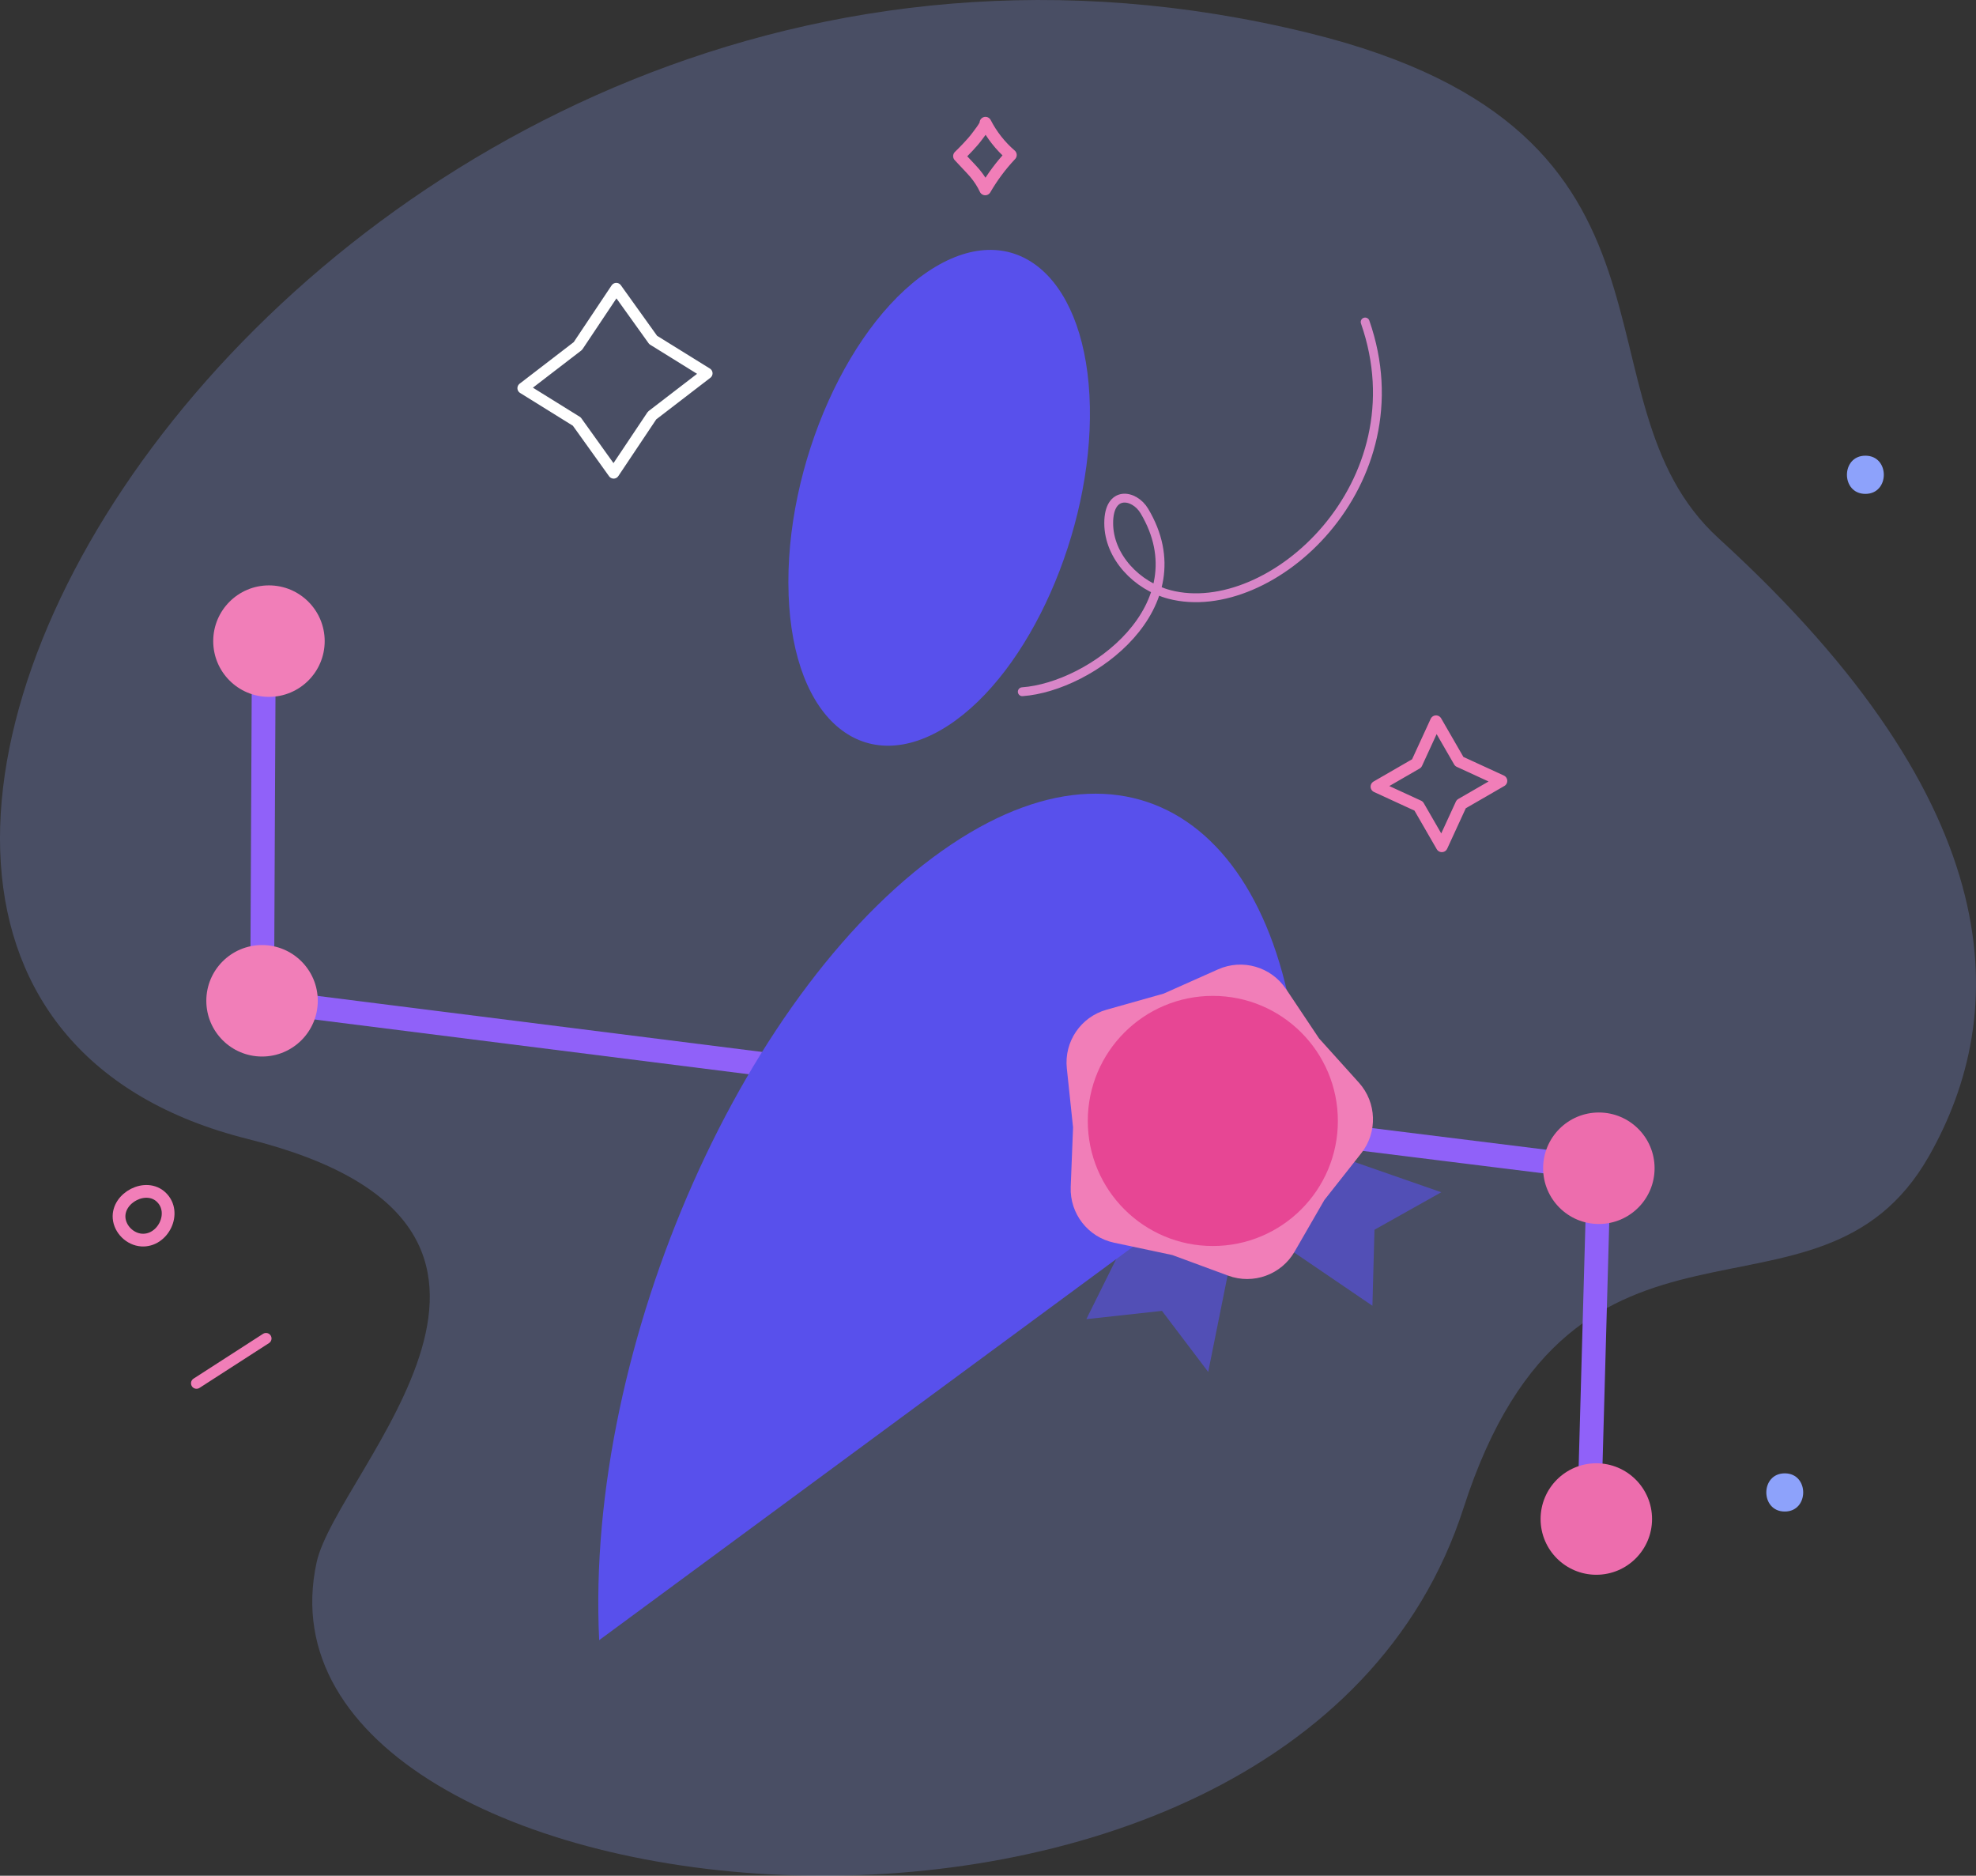 <?xml version="1.0" encoding="UTF-8"?>
<svg id="Layer_2" data-name="Layer 2" xmlns="http://www.w3.org/2000/svg" viewBox="0 0 538.24 510.83">
  <rect x="0" y="0" width="538.24" height="510.83" fill="#333333" stroke="none"/>
  <defs>
    <style>
      .cls-1 {
        stroke-width: 3.21px;
      }

      .cls-1, .cls-2, .cls-3, .cls-4, .cls-5, .cls-6 {
        fill: none;
        stroke-linecap: round;
        stroke-linejoin: round;
      }

      .cls-1, .cls-2, .cls-4, .cls-5 {
        stroke: #f17eb8;
      }

      .cls-7, .cls-8 {
        fill: #5850ec;
      }

      .cls-2 {
        stroke-width: 3.47px;
      }

      .cls-8 {
        opacity: .6;
      }

      .cls-3 {
        stroke: #fff;
        stroke-width: 3.06px;
      }

      .cls-4 {
        stroke-width: 2.41px;
      }

      .cls-5 {
        stroke-width: 3px;
      }

      .cls-6 {
        stroke: #9061f9;
        stroke-width: 6.48px;
      }

      .cls-9 {
        fill: #e74694;
      }

      .cls-10, .cls-11 {
        fill: #8da2fb;
      }

      .cls-11 {
        opacity: .25;
      }

      .cls-12 {
        fill: #ed6dad;
      }

      .cls-13 {
        fill: #f17eb8;
      }
    </style>
  </defs>
  <g id="Layer_1-2" data-name="Layer 1">
    <g>
      <path class="cls-4" d="M371.85,87.69c15.35,44-25.68,81.4-53.27,74.21-8.85-2.31-16.55-10.24-16.58-19.39-.03-9.16,7-7.91,9.71-3.35,15.47,25.93-14.53,47.89-33.25,49.22"/>
      <path class="cls-5" d="M53.53,376.71c6.31-4.07,12.62-8.13,18.93-12.2"/>
      <g>
        <g>
          <path class="cls-11" d="M525.39,314.91c-30.16,53.02-96.52,1.96-126.73,95.74-47.3,146.79-334.18,115.11-312.43,14.89,5.49-25.31,77.09-91.42-18.74-115.36C-108.62,266.18,85.35-57.69,356.63,9.02c110.08,27.07,69.95,99.68,111.52,137.6,80.41,73.32,79.26,129.59,57.24,168.3Z"/>
          <polyline class="cls-6" points="260.75 296.45 71.4 272.58 71.83 182.92"/>
          <polyline class="cls-6" points="260.75 296.45 435.51 318.15 433.05 406.57"/>
          <circle class="cls-12" cx="435.51" cy="318.15" r="15.18"/>
          <circle class="cls-12" cx="434.82" cy="413.68" r="15.18"/>
          <circle class="cls-13" cx="71.38" cy="272.55" r="15.18"/>
          <circle class="cls-13" cx="73.26" cy="174.6" r="15.18"/>
          <path class="cls-10" d="M486.15,411.64c6.69,0,6.7-10.4,0-10.4s-6.7,10.4,0,10.4h0Z"/>
          <path class="cls-2" d="M32.44,331.71c.25,3.1,3,5.78,6.1,6,5.86.41,9.76-7.48,5.39-11.67-4.14-3.97-11.94.11-11.49,5.68Z"/>
        </g>
        <g>
          <path class="cls-1" d="M268.36,51.57c1.96-3.37,4.3-6.52,6.98-9.36-2.84-2.45-5.2-5.45-6.91-8.78.26.51-2.06,3.4-2.41,3.88-1.08,1.48-3.52,3.99-4.79,5.21.69.8,3.24,3.39,4.25,4.58,1.15,1.36,2.13,2.86,2.89,4.47Z"/>
          <polygon class="cls-3" points="157.41 94.23 167.87 78.57 177.91 92.58 192.56 101.67 177.62 113.15 167.15 128.81 157.11 114.8 142.47 105.71 157.41 94.23"/>
          <polygon class="cls-1" points="385.88 207.91 391.16 196.43 397.48 207.38 408.96 212.66 398.02 218.98 392.74 230.46 386.42 219.51 374.94 214.23 385.88 207.91"/>
        </g>
        <path class="cls-10" d="M508.11,134.5c6.69,0,6.7-10.4,0-10.4s-6.7,10.4,0,10.4h0Z"/>
      </g>
      <g>
        <path class="cls-7" d="M214.8,161.89c1.25,34.76,20.93,50.4,43.53,35.66,22.13-14.43,39.2-52.98,38.54-86.76-.67-34.24-19.27-51.63-41.98-38.18-23.2,13.75-41.35,54.04-40.08,89.29Z"/>
        <path class="cls-7" d="M354.48,305.73l-191.27,140.94c-3.94-80.52,40.2-179.48,96.01-216.76,53-35.4,94.61.19,95.27,75.81Z"/>
      </g>
      <g>
        <polygon class="cls-8" points="308.23 334.43 295.91 359.25 316.5 356.99 329.1 373.62 335.27 342.93 308.23 334.43"/>
        <polygon class="cls-8" points="350.92 340.01 373.83 355.6 374.39 334.9 392.59 324.69 363.03 314.39 350.92 340.01"/>
        <path class="cls-13" d="M350.29,269.32l9.01,13.48,10.85,12.04c4.87,5.4,5.13,13.53.63,19.24l-10.04,12.73-8.1,14.04c-3.63,6.3-11.28,9.06-18.1,6.55l-15.21-5.61-15.86-3.36c-7.11-1.51-12.1-7.92-11.82-15.19l.64-16.2-1.7-16.12c-.76-7.23,3.8-13.96,10.79-15.93l15.6-4.4,14.81-6.6c6.64-2.96,14.45-.7,18.49,5.34Z"/>
        <circle class="cls-9" cx="330.36" cy="305.27" r="34.06"/>
      </g>
    </g>
  </g>
</svg>